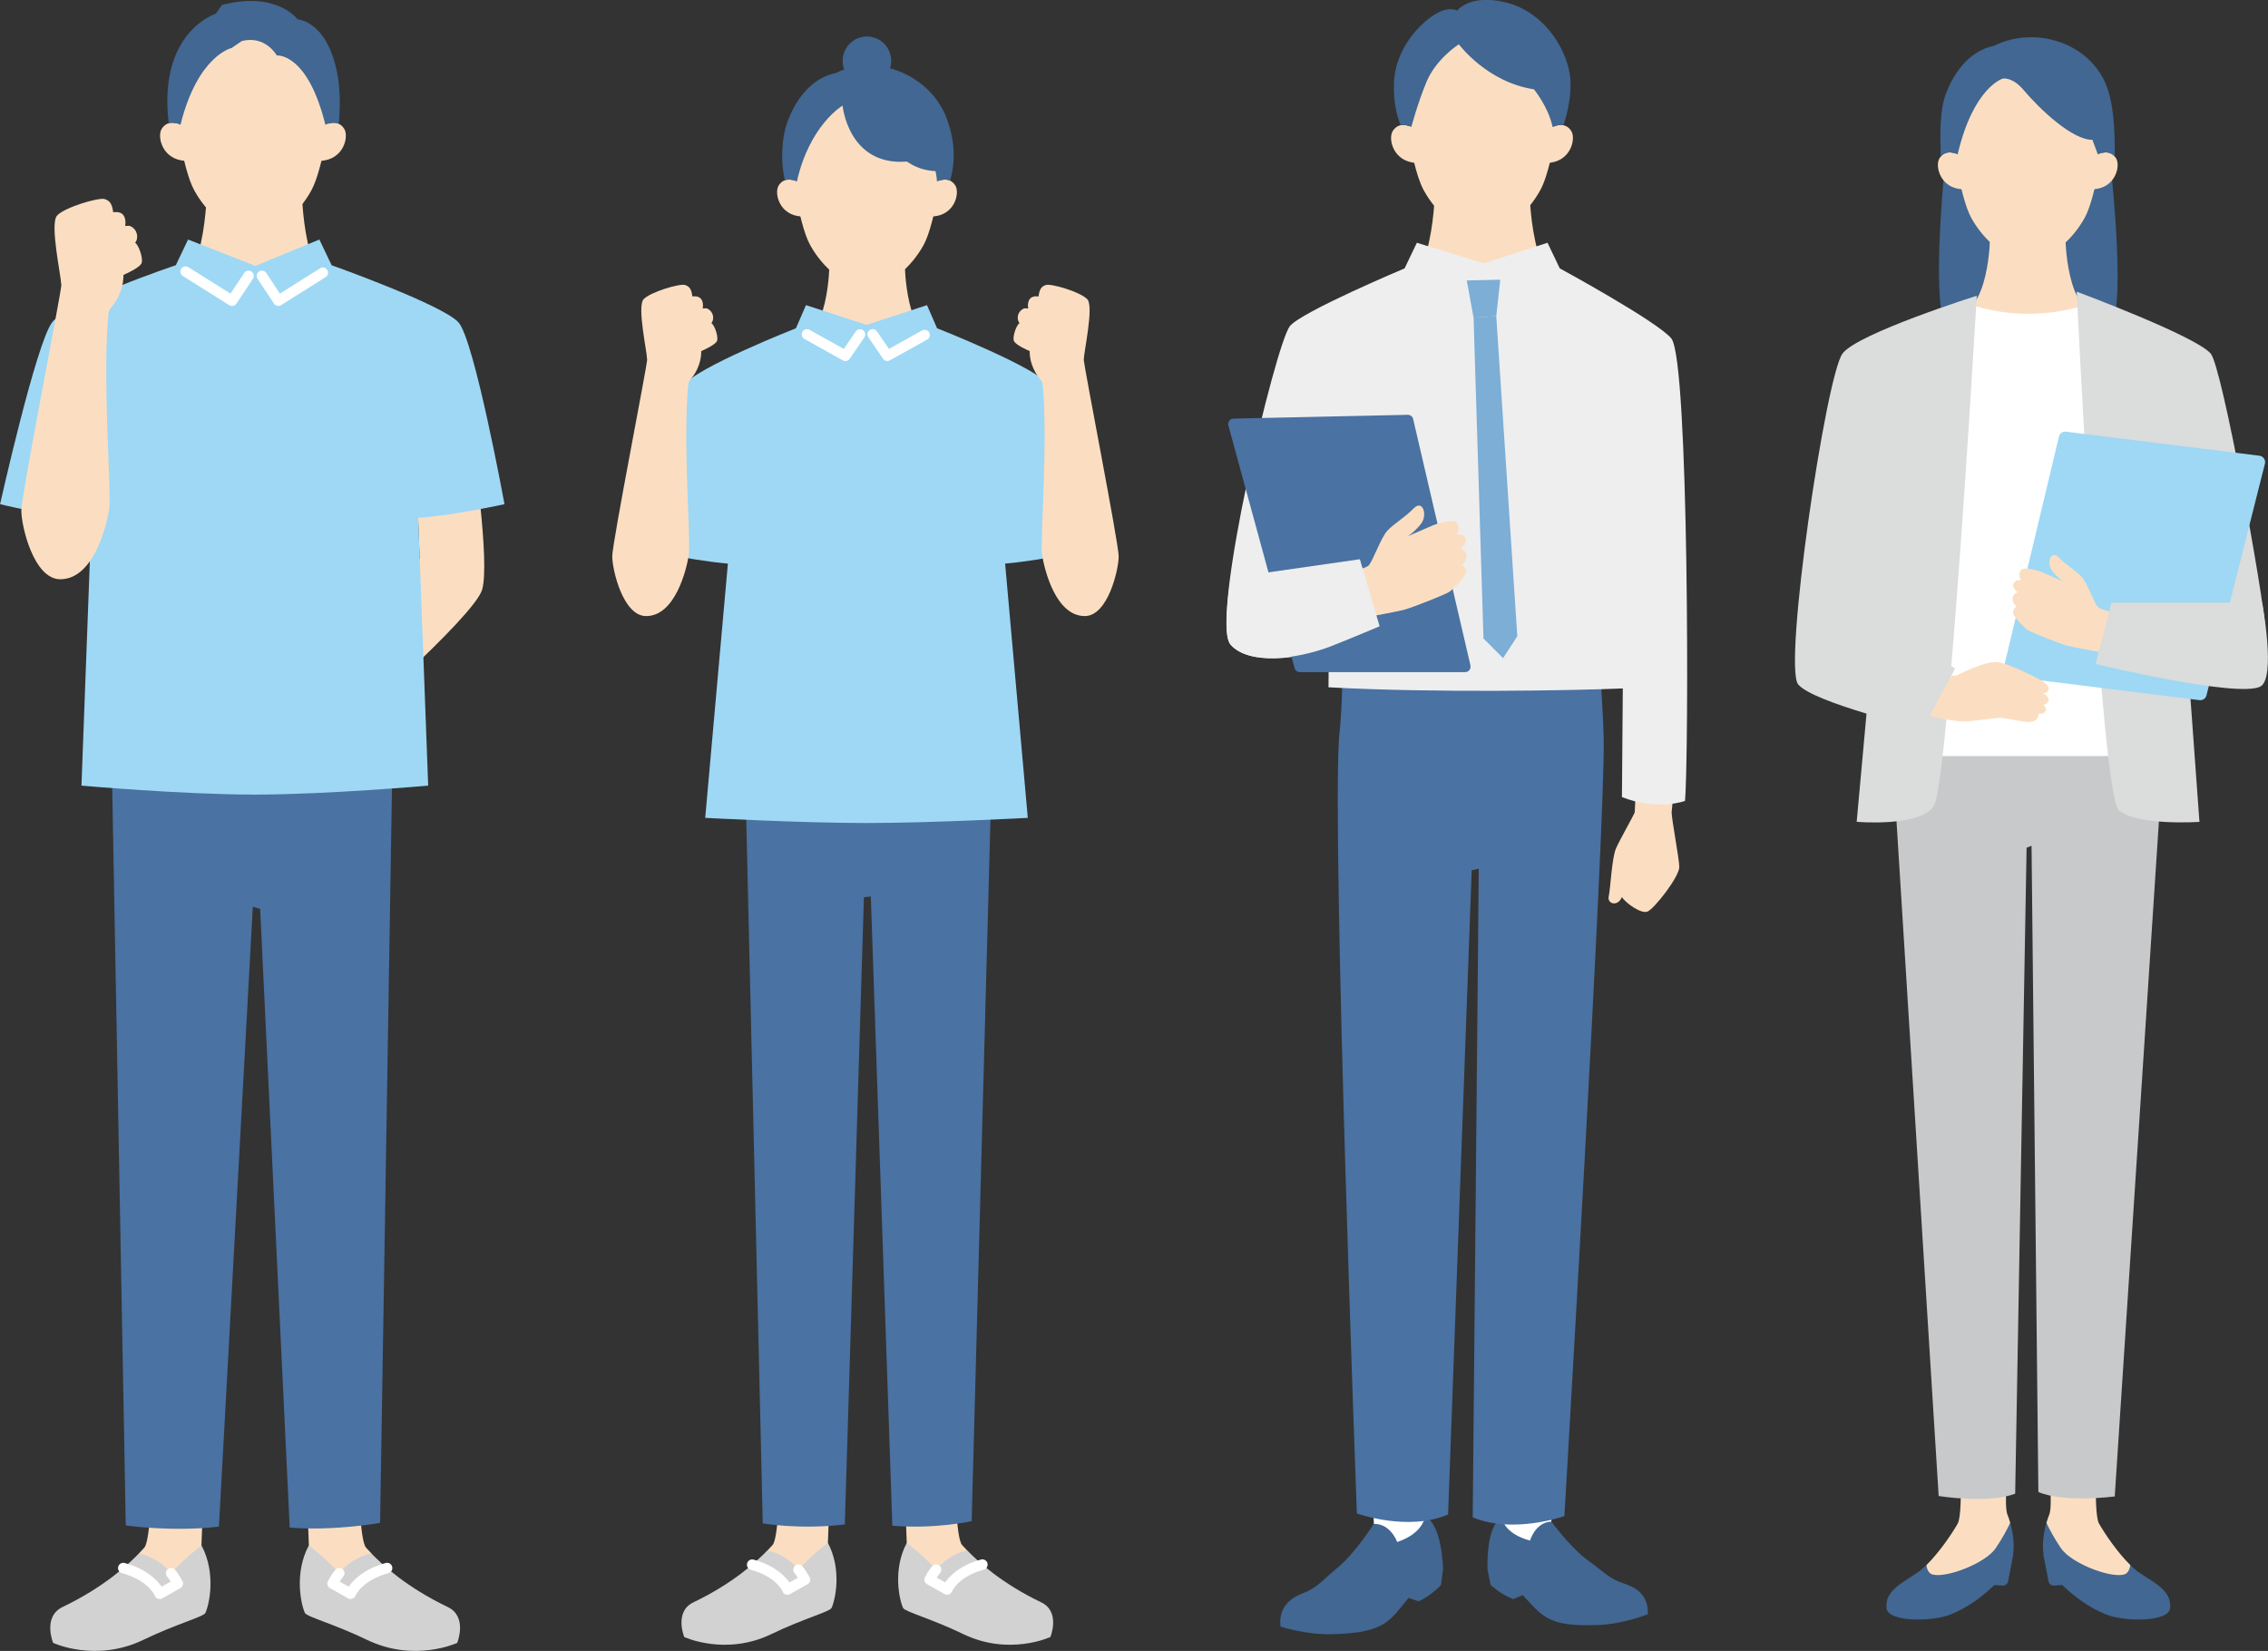 <?xml version="1.0" encoding="UTF-8"?>
<svg id="_レイヤー_2" data-name="レイヤー_2" xmlns="http://www.w3.org/2000/svg" width="315.95" height="230" viewBox="0 0 315.95 230">
  <rect x="0" y="0" width="315.95" height="230" fill="#333333" stroke="none"/>
  <defs>
    <style>
      .cls-1 {
        fill: #416792;
      }

      .cls-2 {
        fill: #4a72a2;
      }

      .cls-3 {
        fill: #fbdec1;
      }

      .cls-4 {
        fill: #c8c9ca;
      }

      .cls-5 {
        fill: #dbdcdc;
      }

      .cls-6 {
        fill: #fff;
      }

      .cls-7 {
        fill: #7caed6;
      }

      .cls-8 {
        fill: #9ed8f5;
      }

      .cls-9 {
        fill: #eeeeef;
      }

      .cls-10 {
        fill: #d2d2d3;
      }
    </style>
  </defs>
  <g id="_レイアウト" data-name="レイアウト">
    <g>
      <g>
        <path class="cls-3" d="M206.48,48.22l13.14-7.09c-6.55.06-6.56-14.98-6.56-14.98h-13.16s0,15.04-6.56,14.98l13.14,7.09Z"/>
        <path class="cls-3" d="M233.3,109.16c-.25,2.12-.42,3.72-.43,4.02.04,1.22,1.03,6.26,1.07,7.58.05,1.32-3.48,5.86-4.44,6.24-.87.35-3.02-1.17-3.56-2.03-.08.18-.16.33-.24.43-.63.84-1.82.44-1.59-.54.24-.98.42-5.32,1.01-6.66.59-1.33,2.42-4.5,2.61-5.03.02-.06.08-1.63.14-3.84l5.41-.17Z"/>
        <polygon class="cls-6" points="216.12 211.97 215.95 206.52 208.8 206.74 209.2 211.43 209.23 215.58 214.25 217.07 216.12 211.97"/>
        <path class="cls-1" d="M226.35,220.65c-2.18-.68-2.71-1.51-5.11-3.24-2.41-1.73-5.12-5.43-5.12-5.43-2.27.1-2.97,2.65-2.97,2.65-3.69-.97-3.95-3.19-3.95-3.19-2.29,1.18-1.97,7.27-1.97,7.27l.42,2.09s1.37,1.31,3.14,1.98l1.35-.55c1.01,1.07,2,2.31,3.19,3.03,1.71,1.03,3.73,1.25,7.29,1.13,3.55-.12,6.93-1.5,6.93-1.5.1-2.14-1.02-3.55-3.2-4.23Z"/>
        <polygon class="cls-6" points="191.39 212.3 191.17 206.65 198.59 206.37 198.5 211.25 198.78 215.55 193.68 217.44 191.39 212.3"/>
        <path class="cls-1" d="M198.5,211.25s-.11,2.31-3.86,3.58c0,0-.9-2.58-3.26-2.53,0,0-2.55,4.02-4.92,5.99-2.37,1.96-2.85,2.85-5.06,3.72-2.21.86-3.27,2.4-3.01,4.6,0,0,3.6,1.19,7.28,1.06,3.69-.12,5.77-.5,7.46-1.69,1.17-.83,2.11-2.18,3.08-3.36l1.43.47c1.78-.82,3.1-2.27,3.1-2.27l.29-2.19s-.1-6.32-2.55-7.38Z"/>
        <path class="cls-2" d="M222.98,94.4s.36,5.6.43,8.43c.23,11.93-5.48,108.39-5.48,108.39,0,0-7.16,2.54-12.77.17l.84-90.36-.98.21-3.29,89.75c-5.59,2.43-12.71-.14-12.71-.14,0,0-3.43-92.04-2.5-107.83.48-4.6.48-8.62.48-8.62h35.99Z"/>
        <path class="cls-3" d="M215.97,22.4c-.39,1.62-.86,3.12-1.39,4.08-1.72,3.15-4.89,6.03-8.13,6.03s-6.41-2.88-8.13-6.03c-.52-.96-.99-2.45-1.38-4.07,0,0-1.02-7.14-.78-10.46.24-3.32,3.31-8.72,10.17-8.72s9.69,6.68,10.14,8.72c.45,2.04-.5,10.46-.5,10.46Z"/>
        <path class="cls-9" d="M232.86,47.18c-1.92-2.37-15.57-9.79-15.57-9.79l-1.71-3.57-8.88,2.88-9.32-2.88-1.71,3.57s-14.45,6.08-15.99,8.06c-2.01,2.58-11.18,41-8.26,44.35,2.54,2.91,9.56,2.09,13.69.35l-.04,5.6c14.7.8,33.83.46,41,.16l-.12,15.14c5.04,1.96,8.78.53,8.78.53.55-5.61.59-61.33-1.89-64.4Z"/>
        <path class="cls-3" d="M215.58,22.7c3.25-.14,3.98-3.36,3.32-4.43-.93-1.51-2.61-.56-2.61-.56l-1.11.38-.32,4.67.71-.06Z"/>
        <path class="cls-3" d="M197.33,22.7c-3.25-.14-3.98-3.36-3.32-4.43.93-1.51,2.61-.56,2.61-.56l1.11.38.32,4.67-.71-.06Z"/>
        <polygon class="cls-7" points="204.33 39.07 209 38.97 208.44 44.04 205.28 44.25 204.33 39.07"/>
        <path class="cls-1" d="M217.79,17.44c-.77-.16-1.5.26-1.5.26-.57-2.78-2.6-5.26-2.6-5.26-6.56-.99-10.46-6.27-10.46-6.27,0,0-3.18,2-4.54,5.31-1.24,3.02-2.08,6.21-2.08,6.21,0,0-.74-.41-1.5-.26-.5-1.22-.98-3.06-.93-5.64.1-5.34,4.1-8.89,5.94-9.92,1.83-1.03,2.87-.4,2.87-.4,0,0,1.81-2.39,6.84-1.12,5.03,1.27,8.2,6.01,8.84,9.92.42,2.6-.32,5.5-.86,7.15Z"/>
        <path class="cls-2" d="M204.85,92.72l-7.99-34.35c-.08-.35-.39-.59-.75-.58l-24.28.53c-.49.01-.83.48-.71.95l9.23,33.82c.09.33.38.55.72.55h23.04c.48,0,.84-.45.73-.92Z"/>
        <path class="cls-3" d="M183.36,80.59s6.72-1.06,7.35-1.86,1.65-3.79,2.55-4.78c.89-.98,2.39-1.8,3.67-3.12,1.28-1.32,2,.96,1,2.19-1,1.23-1.84,1.69-1.84,1.69,0,0,2.76-1.17,3.4-1.47.65-.29,3.02-1.03,3.49-.36.56.81-.04,1.6-.04,1.6,0,0,.93-.18,1.21.53.28.71-.65,1.41-.65,1.41,0,0,.82.3.81,1.05s-.65,1.24-.65,1.24c0,0,.69.36.56,1.06s-1.83,2.34-2.31,2.68c-.47.34-5.08,2.17-6.34,2.51-1.32.36-11.53,2.18-11.53,2.18l-.69-6.56Z"/>
        <polygon class="cls-7" points="208.44 44.04 205.28 44.25 206.66 88.95 209.39 91.69 211.37 88.64 208.44 44.04"/>
        <path class="cls-9" d="M176.27,79.8l13.17-1.89,2.75,9.34s-4.3,1.83-7.07,2.9c-4.54,1.67-11.15,2.55-13.69-.35-.81-.93-.68-4.51-.01-9.24l4.85-.76Z"/>
      </g>
      <g>
        <path class="cls-3" d="M296.77,218.04c-1.72-1.68-3.51-4.29-4.36-5.78-.46-.8-.5-4.07-.41-7.46l-6.58.06c.27,2.72.4,5.28.06,6.14-.13.33-.27.72-.39,1.14l.68,4.46,8.12,4.4,3.69-.35-.81-2.61Z"/>
        <path class="cls-3" d="M280.04,212.15c-.12-.42-.25-.81-.39-1.14-.34-.86-.21-3.42.06-6.14l-6.58-.06c.09,3.39.04,6.65-.41,7.46-.85,1.5-2.65,4.1-4.36,5.78l-.33,2.47,6.74-.6,5.13-5.42.16-2.34Z"/>
        <path class="cls-1" d="M267.28,218.97c.35-.25.71-.57,1.07-.92.1.62.36,1.2.93,1.32,2.05.46,7.32-1.62,8.72-3.66.96-1.4,1.65-2.73,2.04-3.56.37,1.29.62,2.92.4,4.44h.02s-.71,3.7-.71,3.7c-.07.37-.41.63-.79.61l-1.12-.08c-1.85,1.75-3.74,3.14-6.08,4.09-2.62,1.07-8.72,1.06-8.95-.82-.32-2.59,2.49-3.69,4.47-5.13Z"/>
        <path class="cls-1" d="M297.84,218.97c-.35-.25-.71-.57-1.07-.92-.1.62-.36,1.2-.93,1.32-2.05.46-7.32-1.62-8.72-3.66-.96-1.4-1.65-2.73-2.04-3.56-.37,1.29-.62,2.92-.4,4.44h-.02s.71,3.7.71,3.7c.07.37.41.63.79.61l1.12-.08c1.85,1.75,3.74,3.14,6.08,4.09,2.62,1.07,8.72,1.06,8.95-.82.32-2.59-2.49-3.69-4.47-5.13Z"/>
        <path class="cls-4" d="M283.01,117.83l.95,90.03c3.64,1.55,10.64.62,10.64.62l6.85-104.72-37.93-.19,6.55,104.85s6.98,1.12,10.66-.33l1.59-89.99.69-.27Z"/>
        <path class="cls-1" d="M271.38,45.83c-2.46-1.98-.58-21.34-.58-21.34h23.37s2.14,19.91-.44,21.34h-22.36Z"/>
        <path class="cls-3" d="M282.47,49.61l-10.47-5.65c5.22.05,5.23-11.12,5.23-11.12h10.49s0,11.16,5.23,11.12l-10.47,5.65Z"/>
        <path class="cls-3" d="M271.86,18.55s1.06,8.71,2.74,11.78c1.68,3.06,4.76,5.86,7.91,5.86s6.23-2.8,7.91-5.86c1.68-3.06,2.74-11.78,2.74-11.78,0,0-.73-12.29-10.64-12.29-10.68,0-10.64,12.29-10.64,12.29Z"/>
        <path class="cls-3" d="M273.41,26.37c-3.16-.13-3.87-3.27-3.23-4.31.91-1.46,2.54-.55,2.54-.55l1.08.37.31,4.54-.69-.06Z"/>
        <path class="cls-3" d="M291.56,26.37c3.16-.13,3.87-3.27,3.23-4.31-.91-1.46-2.54-.55-2.54-.55l-1.08.37-.31,4.54.69-.06Z"/>
        <path class="cls-1" d="M293.38,11.76c-2.51-5.99-10.07-8.17-15.64-5.36-2.03.39-4.83,2-6.61,6.52-.92,2.32-.86,5.51-.78,8.91.93-1.12,2.36-.31,2.36-.31,2.21-9.42,6.3-10.57,6.3-10.57,0,0,1.32-.29,2.92,1.62,2.24,2.66,6.78,6.95,9.56,6.91l.76,2.04s1.44-.81,2.36.31c0-3.33-.09-7.33-1.24-10.07Z"/>
        <path class="cls-6" d="M273.91,42.21s3.63,1.51,8.66,1.51,8.66-1.51,8.66-1.51l4.82,63.12h-27.77l5.63-63.12Z"/>
        <path class="cls-5" d="M315.58,87.56c-.19-4.19-6-36.43-7.61-38.3-2.11-2.46-18.67-8.63-18.67-8.63,0,0,3.34,70.02,5.87,72.24,2.53,2.22,11.23,1.63,11.23,1.63l-1.96-26.94h11.13Z"/>
        <path class="cls-5" d="M271.83,92.83c1.79-21.09,3.55-51.63,3.55-51.63,0,0-16.6,5.24-18.7,8.05-2.32,3.12-8.3,43.53-6.18,46.1,1.06,1.29,5.44,2.84,9.52,4.07l-1.37,15.07s8.65.77,10.72-2.14c.65-.92,1.49-8.29,2.33-17.98l.67-1.24-.54-.31Z"/>
        <path class="cls-8" d="M314.76,63.49l-26.95-3.35c-.45-.06-.87.24-.98.68l-7.72,32.32c-.12.52.23,1.03.76,1.1l26.53,3.3c.45.06.87-.23.98-.67l8.14-32.27c.13-.52-.22-1.04-.76-1.11Z"/>
        <path class="cls-3" d="M298.61,86.15s-5.85-.93-6.4-1.62c-.55-.69-1.44-3.3-2.22-4.16-.78-.86-2.08-1.57-3.2-2.71-1.12-1.15-1.74.84-.87,1.91s1.6,1.47,1.6,1.47c0,0-2.4-1.02-2.96-1.28-.56-.25-2.63-.9-3.04-.31-.49.7.03,1.39.03,1.39,0,0-.81-.16-1.05.46-.25.62.56,1.22.56,1.22,0,0-.71.26-.7.91,0,.65.57,1.08.57,1.08,0,0-.6.32-.49.92.11.6,1.6,2.04,2.01,2.33.41.29,4.42,1.89,5.52,2.19,1.15.31,10.04,1.9,10.04,1.9l.6-5.71Z"/>
        <path class="cls-5" d="M315.14,83.97h-21.02l-2.19,8.54s19.72,4.74,22.93,3.15c2.26-1.12.27-11.69.27-11.69Z"/>
        <path class="cls-3" d="M284.58,96.53s.48.17.73-.3c.2-.37.07-.67-.42-1.09-.49-.42-4.9-2.68-6.62-2.9-1.72-.21-5.76,1.89-5.76,1.89,0,0-.24,0-.67,0l-3.03,5.61c1.64.38,3.8.82,4.98.77,1.43-.06,3.99-.5,4.72-.49.73,0,.86.09,3.26.49,2.41.4,2.22-1.07,2.22-1.07,0,0,.8.14,1-.4.2-.54-.43-.88-.43-.88,0,0,.57.14.79-.51s-.77-1.09-.77-1.09Z"/>
      </g>
      <g>
        <path class="cls-3" d="M51.73,216.4c-.32-.33-.56-.6-.73-.78-.95-1.03-1.02-9.92-1.02-9.92l-7.3.52.35,9.09.63,4.93,4.91.87,3.16-3.05v-1.66Z"/>
        <path class="cls-3" d="M28.06,215.32l.35-9.09-7.3-.52s-.07,8.89-1.02,9.92c-.16.18-.41.44-.73.78l.58,2.62,3.94,2.09,4.17-3.26v-2.54Z"/>
        <path class="cls-10" d="M28.06,215.32s-2.15,1.57-4.23,3.86c-1.46-1.8-3.27-2.51-4.46-2.78-1.53,1.59-4.91,4.73-10.65,7.48-2.82,1.35-1.32,5-1.32,5,0,0,5.93,2.78,12.56-.42,4.55-2.2,8.39-3.21,8.65-3.75.54-1.14,1.52-5.53-.53-9.39Z"/>
        <path class="cls-6" d="M22.25,222.77c-.08,0-.17-.01-.25-.04-.2-.07-.36-.22-.43-.42-.03-.08-.92-2.14-4.59-3.15-.39-.11-.62-.51-.51-.9.11-.39.51-.61.9-.51,3.06.84,4.52,2.39,5.15,3.3l1.26-.71c-.16-.25-.33-.49-.51-.71-.25-.31-.2-.77.11-1.02.31-.25.77-.2,1.02.11.38.47.72,1,1.02,1.56.18.35.06.78-.29.97l-2.53,1.43c-.11.06-.23.09-.36.09Z"/>
        <path class="cls-10" d="M43.03,215.32s2.15,1.57,4.23,3.86c1.46-1.8,3.27-2.51,4.46-2.78,1.53,1.59,4.91,4.73,10.65,7.48,2.82,1.35,1.32,5,1.32,5,0,0-5.93,2.78-12.56-.42-4.55-2.2-8.39-3.21-8.65-3.75-.54-1.14-1.52-5.53.53-9.39Z"/>
        <path class="cls-6" d="M48.85,222.77c-.12,0-.24-.03-.35-.09l-2.53-1.43c-.34-.19-.47-.62-.29-.97.3-.56.64-1.09,1.02-1.56.25-.31.71-.36,1.02-.11.31.25.36.71.11,1.02-.18.22-.35.46-.51.71l1.26.71c.63-.91,2.1-2.46,5.15-3.3.39-.11.79.12.9.51.11.39-.12.79-.51.9-3.67,1.01-4.56,3.07-4.59,3.15-.08.19-.24.35-.44.41-.08.03-.16.04-.24.04Z"/>
        <path class="cls-2" d="M54.69,104.53l-39.15.24,1.98,107.75s6.51.94,12.98.16l4.72-86.35,1.02.29,4.12,86.2c6.29.5,12.59-.66,12.59-.66l1.74-107.62Z"/>
        <path class="cls-3" d="M47.07,102.46s18.94-16.47,20.09-20.3c1.14-3.82-1.33-20.38-1.33-20.38l-7.85,3.18.48,12.85s-15.56,17.69-17.39,18.56l6,6.08Z"/>
        <path class="cls-3" d="M35.43,48.44l13.2-7.13c-6.58.06-6.59-15.06-6.59-15.06h-13.22s0,15.12-6.59,15.06l13.2,7.13Z"/>
        <path class="cls-3" d="M46.22,14.33s-1.1,9-2.83,12.17c-1.73,3.17-4.91,6.06-8.17,6.06s-6.44-2.89-8.17-6.06c-1.73-3.17-2.83-12.17-2.83-12.17,0,0,.59-11.64,11-11.64s11,11.64,11,11.64Z"/>
        <path class="cls-8" d="M70.28,70.24s-4.19-22.86-6.41-25.33c-2.22-2.46-17.67-7.96-17.67-7.96l-1.71-3.58-8.92,3.67-9.37-3.67-1.71,3.58s-14.99,5.02-17.23,7.96c-2.24,2.94-7.25,25.33-7.25,25.33,0,0,6.54,1.67,12.73,1.95l-1.39,37.26s14.1,1.25,24.15,1.25,24.15-1.25,24.15-1.25l-1.39-37.31c4.67-.28,12.03-1.9,12.03-1.9Z"/>
        <path class="cls-3" d="M44.62,22.41c3.27-.14,4-3.38,3.34-4.45-.94-1.51-2.62-.56-2.62-.56l-1.12.39-.32,4.69.72-.06Z"/>
        <path class="cls-3" d="M25.86,22.41c-3.27-.14-4-3.38-3.34-4.45.94-1.51,2.62-.56,2.62-.56l1.12.39.32,4.69-.72-.06Z"/>
        <path class="cls-1" d="M25.14,17.39c2.41-9.68,7.12-10.7,7.12-10.7l1.43-.98c3.32-.82,4.87,2.02,4.87,2.02,0,0,4.27-.47,6.77,9.66,0,0,.99-.56,1.87-.14.29-3.34.21-6.91-1.16-10.23-1.74-4.19-4.59-4.33-4.59-4.33,0,0-2.88-3.98-10.52-2.01l-.87,1.23s-8.09,2.51-6.56,15.25c.81-.24,1.64.23,1.64.23Z"/>
        <path class="cls-6" d="M32.33,42.63c-.13,0-.27-.04-.39-.11l-6.47-4.07c-.34-.21-.44-.66-.23-1,.21-.34.66-.44,1-.23l5.87,3.69,1.91-2.88c.22-.34.68-.43,1.01-.2.34.22.43.68.2,1.01l-2.3,3.47c-.14.21-.37.33-.61.33Z"/>
        <path class="cls-6" d="M38.78,42.63c-.24,0-.47-.12-.61-.33l-2.29-3.47c-.22-.34-.13-.79.21-1.01.34-.22.79-.13,1.01.21l1.89,2.87,5.6-3.52c.34-.22.79-.11,1,.23.21.34.11.79-.23,1l-6.2,3.9c-.12.08-.25.11-.39.11Z"/>
        <path class="cls-3" d="M8.52,39.61c.01-1.1-1.62-8.42-.57-9.58,1.06-1.15,5.75-2.54,6.62-2.3.8.23,1.06.8,1.2,1.84.25-.03.48-.04.66-.01,1.21.18,1.07,1.55,1.01,1.93.31-.04.55-.05.68,0,1,.42,1.26,1.62.7,2.35h0c.06.04.11.06.15.1.6.75.98,2.35.73,2.78-.36.62-2.05,1.38-2.5,1.58,0,.62-.08,1.38-.37,2.2-.72,2.04-1.63,2.35-1.71,3.1-.89,8.98.42,25.1.1,27.26-.37,2.46-2.2,9.84-6.83,9.84-3.69,0-5.42-7.41-5.42-9.55s5.58-30.44,5.59-31.54Z"/>
      </g>
      <g>
        <path class="cls-3" d="M115.33,214.94l.34-8.79-7.07-.5s-.07,8.6-.98,9.6c-.16.17-.39.43-.7.75l.11,1.99,4.27,2.12,3.79-2.86.25-2.31Z"/>
        <path class="cls-3" d="M126.32,214.94l-.34-8.79,7.07-.5s.07,8.6.98,9.6c.16.17.39.43.7.75v1.8l-4.38,2.6-3.86-3.24-.18-2.21Z"/>
        <path class="cls-10" d="M115.33,214.94s-2.08,1.52-4.1,3.74c-1.41-1.74-3.17-2.43-4.32-2.69-1.48,1.54-4.75,4.58-10.31,7.24-2.73,1.31-1.28,4.83-1.28,4.83,0,0,5.74,2.69,12.15-.41,4.4-2.13,8.12-3.11,8.37-3.63.52-1.11,1.48-5.35-.52-9.09Z"/>
        <path class="cls-6" d="M109.7,222.18c-.08,0-.17-.01-.25-.04-.2-.07-.36-.23-.43-.42-.03-.08-.89-2.06-4.43-3.03-.39-.11-.62-.51-.51-.9.11-.39.51-.62.9-.51,2.94.81,4.37,2.29,4.99,3.18l1.18-.66c-.15-.23-.31-.45-.48-.66-.25-.31-.2-.77.11-1.02.31-.25.77-.2,1.02.11.37.46.7.97.99,1.51.18.35.06.78-.29.97l-2.45,1.38c-.11.06-.23.09-.36.09Z"/>
        <path class="cls-10" d="M126.32,214.94s2.08,1.52,4.1,3.74c1.41-1.74,3.17-2.43,4.32-2.69,1.48,1.54,4.75,4.58,10.31,7.24,2.73,1.31,1.28,4.83,1.28,4.83,0,0-5.74,2.69-12.15-.41-4.4-2.13-8.12-3.11-8.37-3.63-.52-1.11-1.48-5.35.52-9.09Z"/>
        <path class="cls-6" d="M131.94,222.17c-.12,0-.24-.03-.35-.09l-2.45-1.38c-.34-.19-.47-.62-.29-.97.29-.55.62-1.05.99-1.51.25-.31.71-.36,1.02-.11.31.25.36.71.11,1.02-.17.21-.33.43-.48.66l1.18.66c.62-.89,2.04-2.37,4.99-3.18.39-.11.79.12.9.51.11.39-.12.79-.51.9-3.54.97-4.39,2.95-4.43,3.04-.08.19-.24.35-.44.41-.08.03-.16.04-.24.04Z"/>
        <path class="cls-2" d="M138.15,107.73l-34.34.23,2.45,104.27s5.17.91,11.43.15l2.66-87.38.96-.1,3,87.66c6.09.49,11.05-.64,11.05-.64l2.79-104.19Z"/>
        <path class="cls-1" d="M124.14,8.78c-.17,1.86-1.82,3.23-3.68,3.06-1.86-.17-3.23-1.82-3.06-3.68s1.82-3.23,3.68-3.06c1.86.17,3.23,1.82,3.06,3.68Z"/>
        <path class="cls-3" d="M120.8,53.4l10.47-5.65c-5.22.05-5.23-11.12-5.23-11.12h-10.49s0,11.16-5.23,11.12l10.47,5.65Z"/>
        <path class="cls-3" d="M131.41,22.34s-1.06,8.71-2.74,11.78-4.76,5.86-7.91,5.86-6.23-2.8-7.91-5.86c-1.68-3.06-2.74-11.78-2.74-11.78,0,0-1.3-12.29,10.64-12.29s10.64,12.29,10.64,12.29Z"/>
        <path class="cls-3" d="M129.86,30.16c3.16-.13,3.87-3.27,3.23-4.31-.91-1.46-2.54-.55-2.54-.55l-1.08.37-.31,4.54.69-.06Z"/>
        <path class="cls-3" d="M111.7,30.16c-3.16-.13-3.87-3.27-3.23-4.31.91-1.46,2.54-.55,2.54-.55l1.08.37.31,4.54-.69-.06Z"/>
        <path class="cls-1" d="M131.84,16.38c-2.35-6.05-9.88-9-15.44-6.19-2.03.39-4.83,2-6.61,6.52-.88,2.22-1.1,5.62-.45,8.4.82-.29,1.67.19,1.67.19,1.78-7.92,6.37-10.59,6.37-10.59,0,0,.77,8.44,8.96,7.8h0c1.08.74,2.4,1.27,3.99,1.33.09.48.17.97.21,1.46,0,0,.96-.54,1.81-.13.55-1.79.99-4.89-.52-8.79Z"/>
        <path class="cls-8" d="M120.71,114.66c9.23,0,22.47-.72,22.47-.72l-3.16-35.42c6.24-.57,12-2.12,12-2.12,0,0-4.34-20.15-5.88-22.71-1.44-2.38-15.6-7.96-15.6-7.96l-1.4-3.22-8.43,2.75-8.43-2.75-1.4,3.22s-14.16,5.58-15.6,7.96c-1.54,2.56-5.88,22.71-5.88,22.71,0,0,5.76,1.55,12,2.12l-3.16,35.42s13.23.72,22.47.72Z"/>
        <path class="cls-6" d="M117.77,50.3c-.12,0-.24-.03-.35-.09l-5.36-2.99c-.35-.2-.48-.64-.28-.99.2-.35.64-.48.99-.28l4.78,2.66,1.66-2.43c.23-.33.68-.42,1.01-.19.33.23.42.68.19,1.01l-2.04,2.98c-.14.21-.37.32-.6.32Z"/>
        <path class="cls-6" d="M123.61,50.3c-.23,0-.46-.11-.6-.32l-2.04-2.99c-.23-.33-.14-.79.19-1.01.33-.23.79-.14,1.01.19l1.67,2.44,4.61-2.57c.35-.19.8-.07.99.28.2.35.07.8-.28.99l-5.19,2.89c-.11.06-.23.09-.35.09Z"/>
        <path class="cls-3" d="M150.99,50.04c-.01-.96,1.41-7.34.49-8.34-.92-1.01-5-2.22-5.76-2-.7.2-.93.69-1.04,1.6-.22-.03-.42-.03-.57,0-1.05.16-.93,1.35-.88,1.68-.27-.04-.48-.04-.59,0-.87.37-1.1,1.41-.61,2.05h0c-.05.03-.1.06-.13.09-.53.65-.85,2.05-.64,2.42.31.54,1.78,1.2,2.18,1.37,0,.54.07,1.2.32,1.91.63,1.77,1.42,2.04,1.49,2.7.77,7.82-.36,21.86-.08,23.74.32,2.14,1.92,8.57,5.95,8.57,3.21,0,4.72-6.45,4.72-8.32s-4.86-26.51-4.87-27.47Z"/>
        <path class="cls-3" d="M90.14,50.04c.01-.96-1.41-7.34-.49-8.34.92-1.01,5-2.22,5.76-2,.7.2.93.69,1.04,1.6.22-.03.42-.03.57,0,1.05.16.93,1.35.88,1.68.27-.04.48-.04.59,0,.87.37,1.1,1.41.61,2.05h0c.05.03.1.06.13.09.53.65.85,2.05.64,2.42-.31.54-1.78,1.2-2.18,1.37,0,.54-.07,1.2-.32,1.91-.63,1.77-1.42,2.04-1.49,2.7-.77,7.82.36,21.86.08,23.74-.32,2.14-1.92,8.57-5.95,8.57-3.21,0-4.72-6.45-4.72-8.32s4.86-26.51,4.87-27.47Z"/>
      </g>
    </g>
  </g>
</svg>